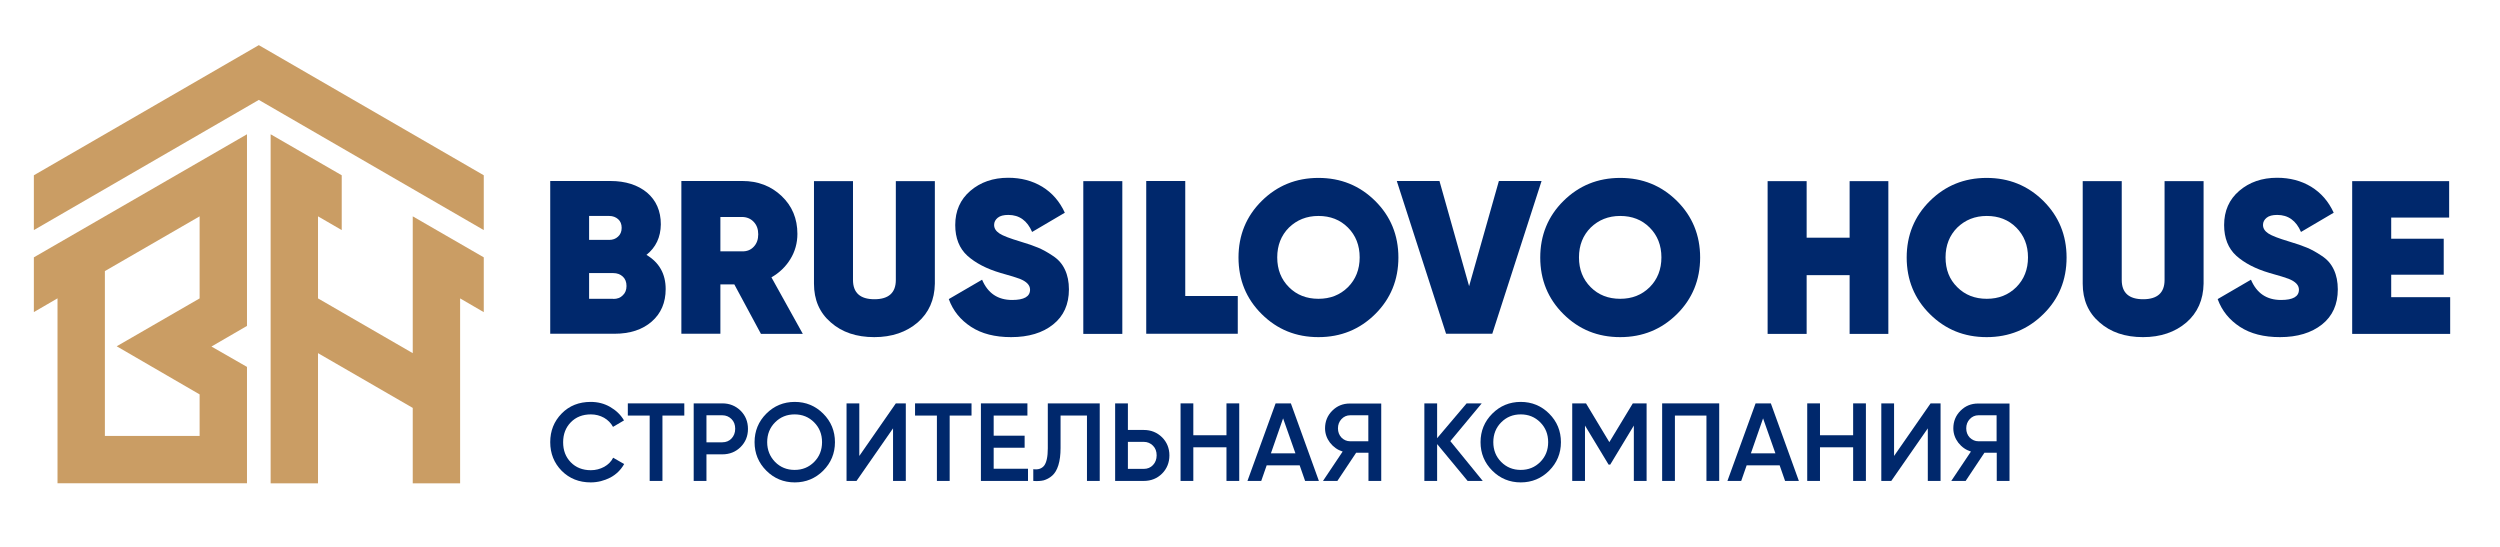 <?xml version="1.0" encoding="UTF-8"?> <svg xmlns="http://www.w3.org/2000/svg" width="886" height="194" viewBox="0 0 886 194" fill="none"> <path d="M229.104 90.329C233.627 93.036 235.914 97.044 235.914 102.457C235.914 107.246 234.251 111.099 230.975 113.962C227.7 116.825 223.281 118.282 217.771 118.282H195V64.145H216.315C221.722 64.145 226.037 65.551 229.312 68.257C232.535 71.016 234.199 74.764 234.199 79.501C234.147 84.082 232.431 87.674 229.104 90.329ZM215.899 76.534H208.777V85.019H215.899C217.147 85.019 218.186 84.655 219.018 83.874C219.85 83.145 220.318 82.104 220.318 80.751C220.318 79.449 219.902 78.408 219.07 77.679C218.238 76.951 217.199 76.534 215.899 76.534ZM217.355 105.945C218.758 105.945 219.902 105.529 220.734 104.644C221.618 103.811 222.033 102.718 222.033 101.364C222.033 99.959 221.618 98.866 220.734 98.033C219.85 97.2 218.706 96.784 217.355 96.784H208.777V105.893H217.355V105.945Z" fill="#00286C"></path> <path d="M269.654 118.282L260.244 100.792H255.305V118.282H241.477V64.145H263.104C268.614 64.145 273.241 65.915 276.984 69.455C280.727 72.994 282.599 77.471 282.599 82.885C282.599 86.112 281.767 89.131 280.104 91.838C278.44 94.545 276.204 96.679 273.397 98.293L284.522 118.334H269.654V118.282ZM255.305 76.951V89.079H262.948C264.663 89.131 266.015 88.611 267.107 87.466C268.198 86.32 268.718 84.863 268.718 83.041C268.718 81.219 268.198 79.762 267.107 78.616C266.015 77.471 264.611 76.899 262.948 76.899H255.305V76.951Z" fill="#00286C"></path> <path d="M325.229 114.274C321.226 117.709 316.079 119.479 309.84 119.479C303.55 119.479 298.403 117.762 294.452 114.274C290.449 110.838 288.473 106.257 288.473 100.531V64.197H302.302V99.23C302.302 103.759 304.849 106.049 309.892 106.049C314.935 106.049 317.482 103.759 317.482 99.23V64.197H331.311V100.531C331.207 106.257 329.18 110.838 325.229 114.274Z" fill="#00286C"></path> <path d="M358.344 119.479C352.626 119.479 347.895 118.282 344.152 115.836C340.409 113.389 337.757 110.162 336.25 105.997L348.051 99.126C350.078 103.915 353.614 106.31 358.708 106.31C362.919 106.31 365.051 105.112 365.051 102.666C365.051 101.052 363.855 99.803 361.412 98.814C360.372 98.397 358.137 97.721 354.601 96.731C349.663 95.274 345.763 93.244 342.852 90.641C339.993 88.038 338.537 84.394 338.537 79.762C338.537 74.764 340.305 70.704 343.892 67.633C347.479 64.562 351.95 63 357.305 63C361.828 63 365.831 64.041 369.366 66.175C372.849 68.31 375.552 71.381 377.372 75.389L365.779 82.208C364.063 78.2 361.256 76.17 357.357 76.17C355.693 76.17 354.445 76.482 353.614 77.159C352.782 77.836 352.314 78.668 352.314 79.71C352.314 80.907 352.938 81.896 354.185 82.729C355.433 83.562 357.929 84.499 361.568 85.592C364.219 86.373 366.299 87.101 367.91 87.778C369.522 88.455 371.237 89.392 373.161 90.693C375.084 91.942 376.488 93.556 377.424 95.586C378.36 97.564 378.828 99.907 378.828 102.562C378.828 107.871 376.956 112.036 373.213 115.003C369.522 117.97 364.531 119.479 358.344 119.479Z" fill="#00286C"></path> <path d="M383.922 64.197H397.751V118.334H383.922V64.197Z" fill="#00286C"></path> <path d="M420.054 104.904H438.665V118.282H406.225V64.145H420.054V104.904Z" fill="#00286C"></path> <path d="M487.378 111.307C481.919 116.721 475.213 119.479 467.259 119.479C459.305 119.479 452.65 116.773 447.139 111.307C441.681 105.893 438.925 99.178 438.925 91.266C438.925 83.353 441.681 76.638 447.139 71.225C452.598 65.811 459.305 63.052 467.259 63.052C475.161 63.052 481.867 65.759 487.378 71.225C492.836 76.638 495.592 83.353 495.592 91.266C495.592 99.178 492.836 105.893 487.378 111.307ZM456.809 101.781C459.564 104.54 463.048 105.893 467.259 105.893C471.47 105.893 474.901 104.54 477.708 101.781C480.463 99.022 481.867 95.482 481.867 91.214C481.867 86.945 480.463 83.405 477.708 80.647C474.953 77.888 471.47 76.534 467.259 76.534C463.048 76.534 459.616 77.94 456.809 80.647C454.054 83.405 452.65 86.945 452.65 91.214C452.65 95.534 454.054 99.022 456.809 101.781Z" fill="#00286C"></path> <path d="M512.488 118.282L495.02 64.145H510.148L520.65 101.416L531.203 64.145H546.332L528.864 118.282H512.488Z" fill="#00286C"></path> <path d="M594.316 111.307C588.857 116.721 582.151 119.479 574.197 119.479C566.242 119.479 559.588 116.773 554.077 111.307C548.619 105.893 545.863 99.178 545.863 91.266C545.863 83.353 548.619 76.638 554.077 71.225C559.536 65.811 566.242 63.052 574.197 63.052C582.099 63.052 588.805 65.759 594.316 71.225C599.774 76.638 602.53 83.353 602.53 91.266C602.53 99.178 599.774 105.893 594.316 111.307ZM563.747 101.781C566.502 104.54 569.986 105.893 574.197 105.893C578.408 105.893 581.839 104.54 584.646 101.781C587.401 99.022 588.805 95.482 588.805 91.214C588.805 86.945 587.401 83.405 584.646 80.647C581.891 77.888 578.408 76.534 574.197 76.534C569.986 76.534 566.554 77.94 563.747 80.647C560.992 83.405 559.588 86.945 559.588 91.214C559.588 95.534 560.992 99.022 563.747 101.781Z" fill="#00286C"></path> <path d="M655.505 64.197H669.23V118.334H655.505V97.512H640.273V118.334H626.444V64.197H640.273V84.238H655.505V64.197Z" fill="#00286C"></path> <path d="M724.181 111.307C718.722 116.721 712.016 119.479 704.061 119.479C696.107 119.479 689.453 116.773 683.942 111.307C678.484 105.893 675.728 99.178 675.728 91.266C675.728 83.353 678.484 76.638 683.942 71.225C689.401 65.811 696.107 63.052 704.061 63.052C711.964 63.052 718.67 65.759 724.181 71.225C729.639 76.638 732.395 83.353 732.395 91.266C732.395 99.178 729.691 105.893 724.181 111.307ZM693.664 101.781C696.419 104.54 699.902 105.893 704.113 105.893C708.324 105.893 711.756 104.54 714.563 101.781C717.318 99.022 718.722 95.482 718.722 91.214C718.722 86.945 717.318 83.405 714.563 80.647C711.808 77.888 708.324 76.534 704.113 76.534C699.902 76.534 696.471 77.94 693.664 80.647C690.909 83.405 689.505 86.945 689.505 91.214C689.505 95.534 690.857 99.022 693.664 101.781Z" fill="#00286C"></path> <path d="M774.868 114.274C770.865 117.709 765.719 119.479 759.48 119.479C753.19 119.479 748.043 117.762 744.092 114.274C740.089 110.838 738.113 106.257 738.113 100.531V64.197H751.942V99.23C751.942 103.759 754.489 106.049 759.532 106.049C764.575 106.049 767.122 103.759 767.122 99.23V64.197H780.951V100.531C780.847 106.257 778.819 110.838 774.868 114.274Z" fill="#00286C"></path> <path d="M808.036 119.479C802.318 119.479 797.587 118.282 793.844 115.836C790.101 113.389 787.449 110.162 785.942 105.997L797.743 99.126C799.77 103.915 803.305 106.31 808.4 106.31C812.611 106.31 814.743 105.112 814.743 102.666C814.743 101.052 813.547 99.803 811.104 98.814C810.064 98.397 807.828 97.721 804.293 96.731C799.354 95.274 795.455 93.244 792.544 90.641C789.685 88.038 788.229 84.394 788.229 79.762C788.229 74.764 789.997 70.704 793.584 67.633C797.171 64.562 801.642 63 806.997 63C811.519 63 815.522 64.041 819.058 66.175C822.541 68.31 825.244 71.381 827.064 75.389L815.471 82.208C813.755 78.2 810.948 76.17 807.048 76.17C805.385 76.17 804.137 76.482 803.305 77.159C802.474 77.836 802.006 78.668 802.006 79.71C802.006 80.907 802.63 81.896 803.877 82.729C805.125 83.562 807.62 84.499 811.259 85.592C813.911 86.373 815.99 87.101 817.602 87.778C819.214 88.455 820.929 89.392 822.853 90.693C824.776 91.942 826.18 93.556 827.116 95.586C828.051 97.564 828.519 99.907 828.519 102.562C828.519 107.871 826.648 112.036 822.905 115.003C819.162 117.97 814.171 119.479 808.036 119.479Z" fill="#00286C"></path> <path d="M847.391 105.32H868.342V118.334H833.614V64.197H867.978V77.107H847.443V84.603H866.054V97.356H847.443V105.32H847.391Z" fill="#00286C"></path> <path d="M209.349 170.962C205.242 170.962 201.81 169.608 199.055 166.849C196.352 164.09 195 160.707 195 156.699C195 152.69 196.352 149.307 199.055 146.548C201.758 143.789 205.19 142.436 209.349 142.436C211.844 142.436 214.131 143.008 216.211 144.205C218.29 145.403 219.954 146.964 221.15 148.994L217.251 151.285C216.523 149.931 215.431 148.838 214.079 148.057C212.676 147.277 211.116 146.86 209.401 146.86C206.489 146.86 204.098 147.797 202.278 149.671C200.459 151.545 199.575 153.888 199.575 156.751C199.575 159.614 200.459 161.956 202.278 163.83C204.098 165.704 206.489 166.641 209.401 166.641C211.116 166.641 212.676 166.225 214.131 165.444C215.535 164.663 216.627 163.57 217.303 162.216L221.202 164.455C220.058 166.485 218.446 168.099 216.315 169.244C214.183 170.337 211.844 170.962 209.349 170.962Z" fill="#00286C"></path> <path d="M242.517 142.956V147.277H234.77V170.441H230.247V147.277H222.501V142.956H242.517Z" fill="#00286C"></path> <path d="M255.981 142.956C258.581 142.956 260.712 143.841 262.48 145.559C264.195 147.277 265.079 149.411 265.079 152.014C265.079 154.565 264.195 156.699 262.48 158.417C260.764 160.134 258.581 161.019 255.981 161.019H250.367V170.441H245.844V142.956H255.981ZM255.981 156.751C257.333 156.751 258.425 156.282 259.256 155.397C260.088 154.512 260.556 153.367 260.556 151.962C260.556 150.556 260.14 149.411 259.256 148.526C258.373 147.641 257.281 147.173 255.981 147.173H250.367V156.751H255.981Z" fill="#00286C"></path> <path d="M291.749 166.797C288.993 169.556 285.614 170.962 281.663 170.962C277.712 170.962 274.333 169.556 271.578 166.797C268.822 164.038 267.419 160.655 267.419 156.699C267.419 152.742 268.822 149.359 271.578 146.6C274.333 143.841 277.712 142.436 281.663 142.436C285.614 142.436 288.993 143.841 291.749 146.6C294.504 149.359 295.908 152.742 295.908 156.699C295.908 160.655 294.504 164.038 291.749 166.797ZM274.697 163.726C276.568 165.6 278.856 166.537 281.611 166.537C284.367 166.537 286.654 165.6 288.525 163.726C290.397 161.852 291.333 159.51 291.333 156.699C291.333 153.888 290.397 151.545 288.525 149.671C286.654 147.797 284.367 146.86 281.611 146.86C278.856 146.86 276.568 147.797 274.697 149.671C272.825 151.545 271.889 153.888 271.889 156.699C271.889 159.51 272.877 161.852 274.697 163.726Z" fill="#00286C"></path> <path d="M316.495 170.441V151.806L303.55 170.441H300.015V142.956H304.538V161.592L317.483 142.956H321.018V170.441H316.495Z" fill="#00286C"></path> <path d="M344.308 142.956V147.277H336.562V170.441H332.039V147.277H324.293V142.956H344.308Z" fill="#00286C"></path> <path d="M352.158 166.121H364.323V170.441H347.635V142.956H364.115V147.277H352.158V154.408H363.127V158.677H352.158V166.121Z" fill="#00286C"></path> <path d="M366.195 170.441V166.277C367.91 166.537 369.21 166.069 370.042 165.028C370.874 163.934 371.342 161.904 371.342 158.885V142.956H389.745V170.441H385.222V147.277H375.864V158.781C375.864 161.175 375.605 163.206 375.085 164.871C374.565 166.537 373.837 167.734 372.901 168.567C371.965 169.4 370.926 169.921 369.886 170.233C368.794 170.493 367.546 170.545 366.195 170.441Z" fill="#00286C"></path> <path d="M405.341 152.378C407.941 152.378 410.072 153.263 411.84 154.981C413.555 156.699 414.439 158.885 414.439 161.384C414.439 163.934 413.555 166.121 411.84 167.838C410.124 169.556 407.941 170.441 405.341 170.441H395.204V142.956H399.727V152.378H405.341ZM405.341 166.173C406.693 166.173 407.785 165.704 408.617 164.819C409.448 163.934 409.916 162.789 409.916 161.384C409.916 159.978 409.5 158.833 408.617 157.948C407.733 157.063 406.641 156.595 405.341 156.595H399.727V166.173H405.341Z" fill="#00286C"></path> <path d="M434.662 142.956H439.185V170.441H434.662V158.521H422.913V170.441H418.39V142.956H422.913V154.252H434.662V142.956Z" fill="#00286C"></path> <path d="M462.528 170.441L460.604 164.923H448.907L446.983 170.441H442.097L452.078 142.956H457.485L467.415 170.441H462.528ZM450.415 160.655H459.097L454.73 148.266L450.415 160.655Z" fill="#00286C"></path> <path d="M489.509 142.956V170.441H484.986V160.447H480.619L473.965 170.441H468.87L475.836 160.03C474.017 159.458 472.561 158.417 471.365 156.907C470.222 155.397 469.598 153.68 469.598 151.806C469.598 149.359 470.43 147.277 472.145 145.559C473.861 143.841 475.94 143.008 478.384 143.008H489.509V142.956ZM478.488 156.386H484.934V147.173H478.488C477.292 147.173 476.252 147.641 475.42 148.526C474.589 149.411 474.173 150.504 474.173 151.806C474.173 153.107 474.589 154.2 475.42 155.085C476.252 155.918 477.292 156.386 478.488 156.386Z" fill="#00286C"></path> <path d="M525.485 170.441H520.13L509.316 157.375V170.441H504.793V142.956H509.316V155.293L519.766 142.956H525.121L513.995 156.334L525.485 170.441Z" fill="#00286C"></path> <path d="M549.035 166.797C546.279 169.556 542.9 170.962 538.949 170.962C534.998 170.962 531.619 169.556 528.864 166.797C526.108 164.038 524.705 160.655 524.705 156.699C524.705 152.742 526.108 149.359 528.864 146.6C531.619 143.841 534.998 142.436 538.949 142.436C542.9 142.436 546.279 143.841 549.035 146.6C551.79 149.359 553.194 152.742 553.194 156.699C553.194 160.655 551.79 164.038 549.035 166.797ZM532.035 163.726C533.906 165.6 536.194 166.537 538.949 166.537C541.705 166.537 543.992 165.6 545.863 163.726C547.735 161.852 548.671 159.51 548.671 156.699C548.671 153.888 547.735 151.545 545.863 149.671C543.992 147.797 541.705 146.86 538.949 146.86C536.194 146.86 533.906 147.797 532.035 149.671C530.163 151.545 529.227 153.888 529.227 156.699C529.227 159.51 530.163 161.852 532.035 163.726Z" fill="#00286C"></path> <path d="M583.555 142.956V170.441H579.032V150.817L570.662 164.663H570.09L561.72 150.817V170.441H557.197V142.956H562.084L570.35 156.699L578.668 142.956H583.555Z" fill="#00286C"></path> <path d="M609.288 142.956V170.441H604.766V147.277H593.588V170.441H589.065V142.956H609.288Z" fill="#00286C"></path> <path d="M632.631 170.441L630.707 164.923H619.01L617.087 170.441H612.2L622.181 142.956H627.588L637.518 170.441H632.631ZM620.518 160.655H629.2L624.833 148.266L620.518 160.655Z" fill="#00286C"></path> <path d="M656.753 142.956H661.276V170.441H656.753V158.521H645.004V170.441H640.481V142.956H645.004V154.252H656.753V142.956Z" fill="#00286C"></path> <path d="M683.214 170.441V151.806L670.27 170.441H666.734V142.956H671.257V161.592L684.202 142.956H687.737V170.441H683.214Z" fill="#00286C"></path> <path d="M712.171 142.956V170.441H707.648V160.447H703.282L696.627 170.441H691.532L698.499 160.03C696.679 159.458 695.223 158.417 694.028 156.907C692.884 155.397 692.26 153.68 692.26 151.806C692.26 149.359 693.092 147.277 694.808 145.559C696.523 143.841 698.603 143.008 701.046 143.008H712.171V142.956ZM701.15 156.386H707.596V147.173H701.15C699.954 147.173 698.915 147.641 698.083 148.526C697.251 149.411 696.835 150.504 696.835 151.806C696.835 153.107 697.251 154.2 698.083 155.085C698.967 155.918 699.954 156.386 701.15 156.386Z" fill="#00286C"></path> <path fill-rule="evenodd" clip-rule="evenodd" d="M12 62.118V81.544L91.723 35.404L171.446 81.544V62.118L91.723 16L12 62.118Z" fill="#CA9D64"></path> <path fill-rule="evenodd" clip-rule="evenodd" d="M171.446 91.201L146.276 76.671V125.157L112.702 105.754V76.671L121.106 81.544V62.118L95.914 47.587V171.298H112.702V125.157L146.276 144.561V171.298H163.064V105.754L171.446 110.627V91.201Z" fill="#CA9D64"></path> <path fill-rule="evenodd" clip-rule="evenodd" d="M87.532 47.587L12 91.201V110.605L20.382 105.731V171.275H87.532V130.031L74.936 122.811L87.532 115.501V47.587ZM37.17 154.489V96.074L70.744 76.671V105.754L41.361 122.721L70.744 139.778V154.489H37.17Z" fill="#CA9D64"></path> </svg> 